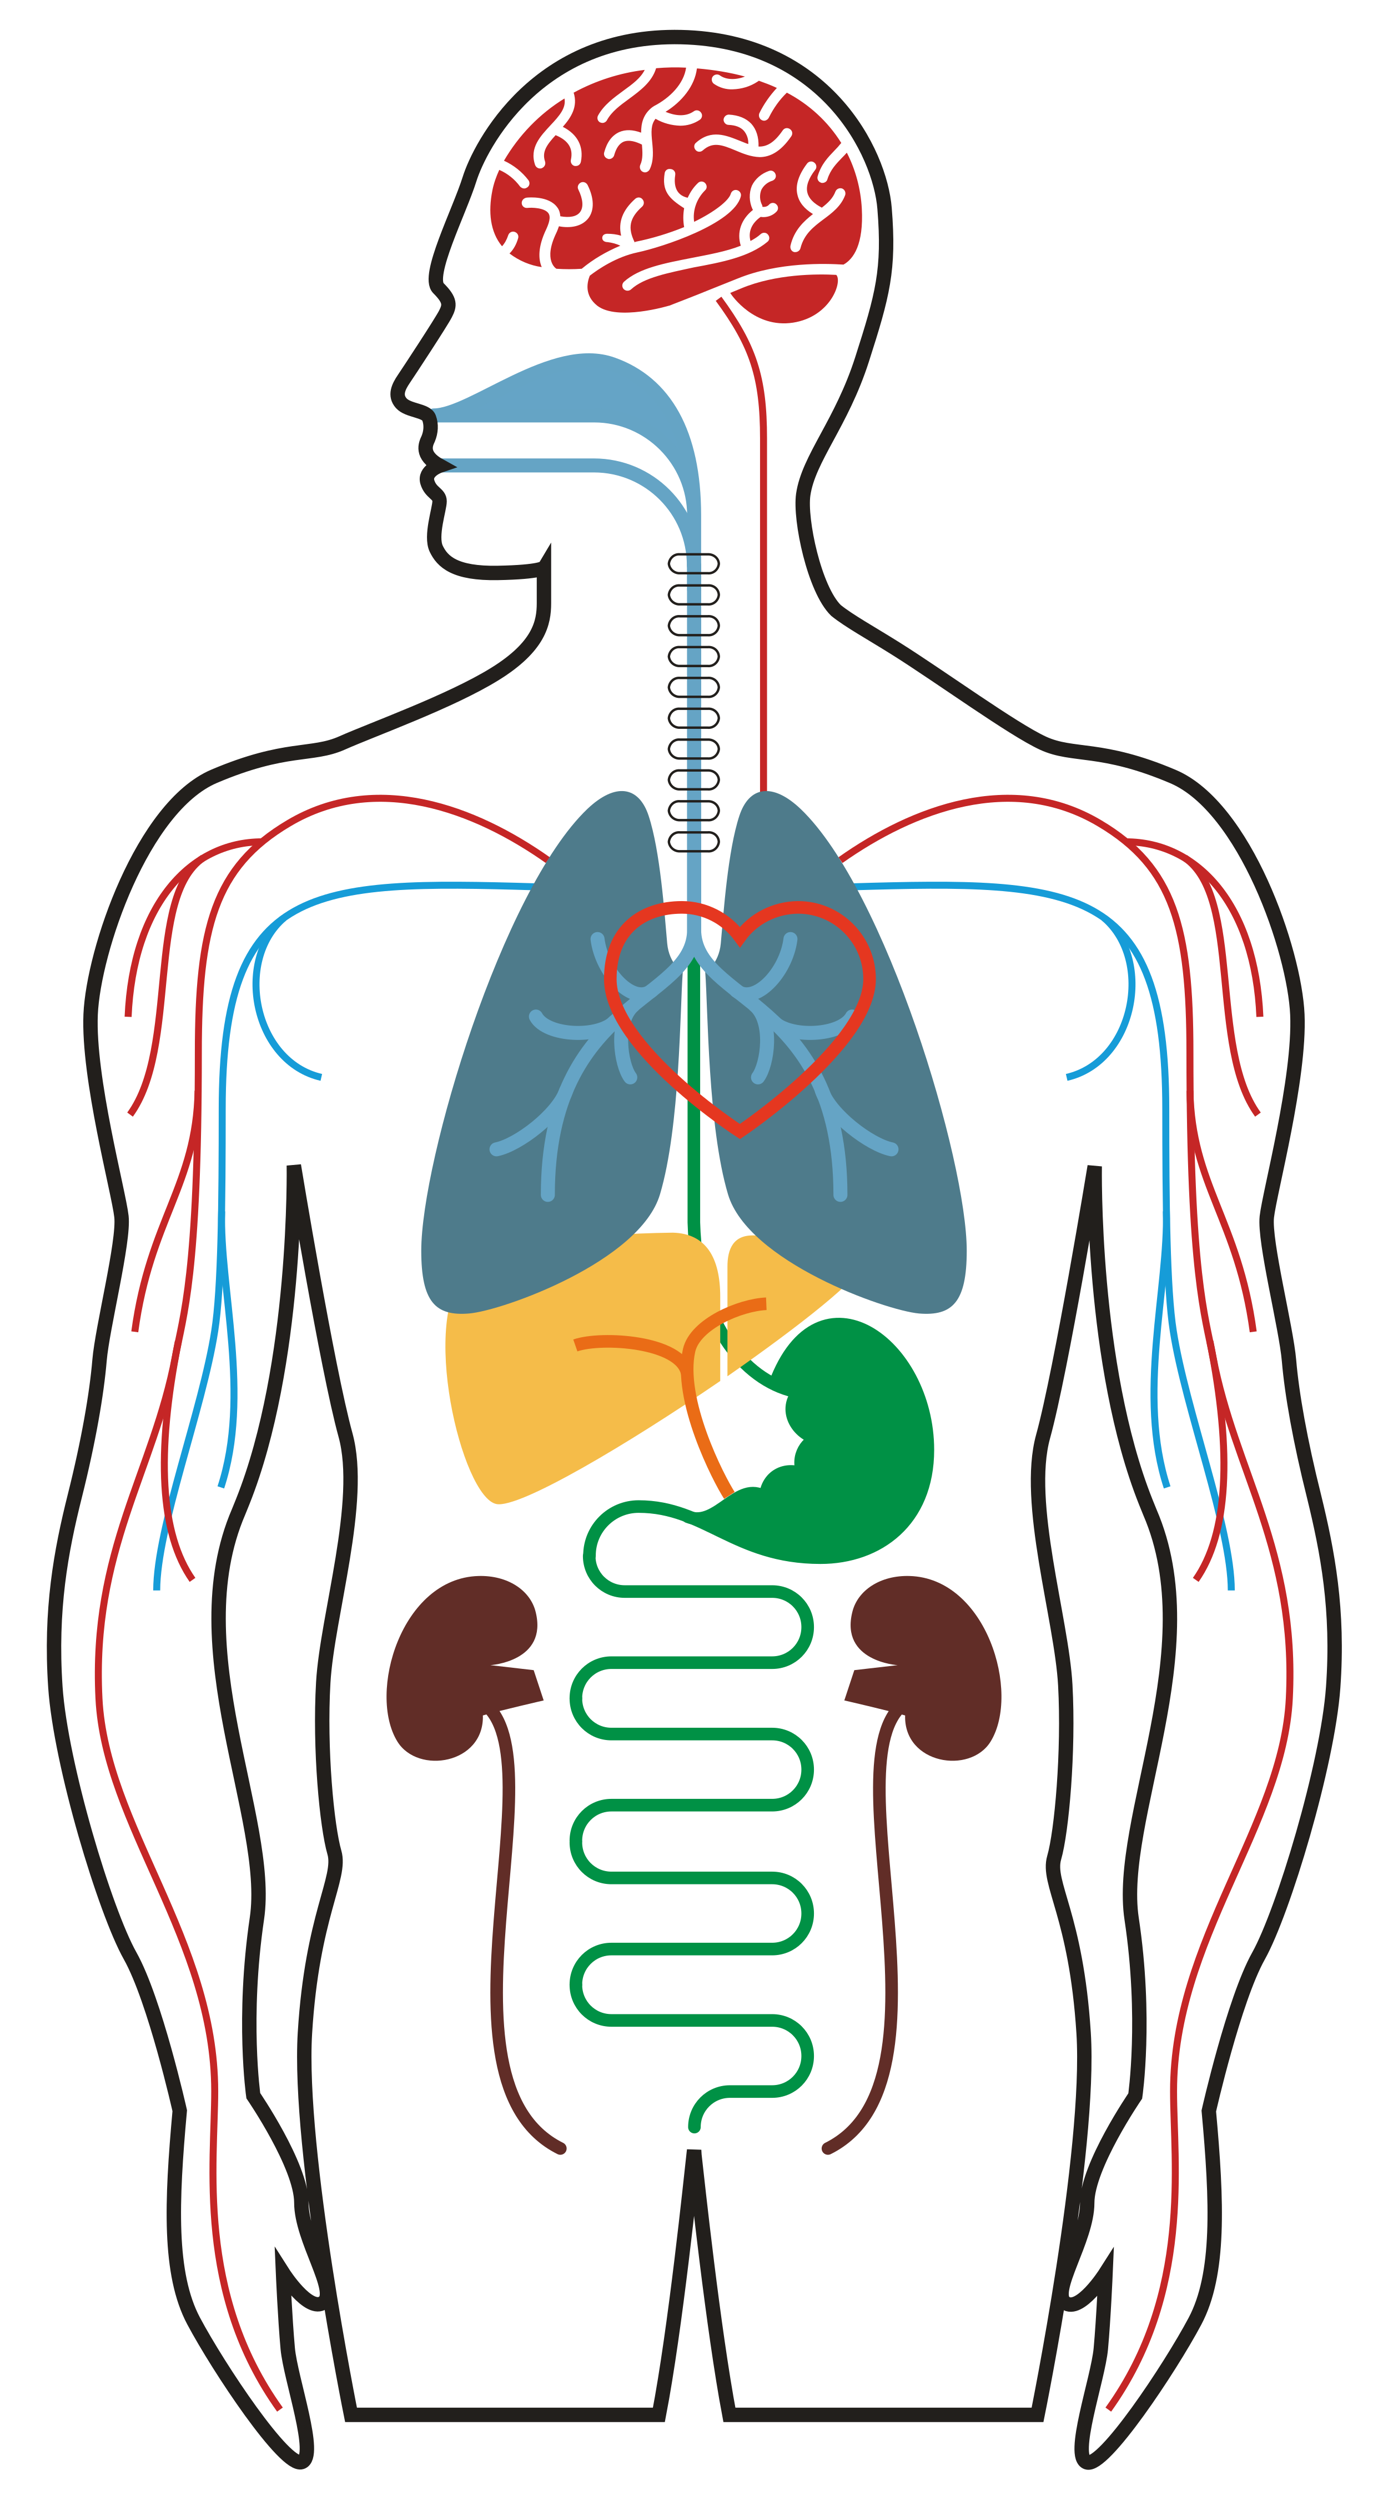 <?xml version="1.0" encoding="UTF-8"?> <!-- Generator: Adobe Illustrator 25.0.0, SVG Export Plug-In . SVG Version: 6.00 Build 0) --> <svg xmlns="http://www.w3.org/2000/svg" xmlns:xlink="http://www.w3.org/1999/xlink" version="1.1" id="Calque_1" x="0px" y="0px" viewBox="0 0 500 900" style="enable-background:new 0 0 500 900;" xml:space="preserve"> <style type="text/css"> .st0{fill:none;stroke:#169CD8;stroke-width:2.519;stroke-miterlimit:10;} .st1{fill:none;stroke:#C52626;stroke-width:2.519;stroke-miterlimit:10;} .st2{fill:none;stroke:#009145;stroke-width:4.535;stroke-linecap:round;stroke-miterlimit:10;} .st3{fill:#009145;} .st4{fill:#F5BC49;} .st5{fill:none;stroke:#EA6C16;stroke-width:4.535;stroke-miterlimit:10;} .st6{fill:#4E7B8B;} .st7{fill:none;stroke:#65A4C5;stroke-width:5.039;stroke-linecap:round;stroke-miterlimit:10;} .st8{fill:#65A4C6;stroke:#65A4C5;stroke-width:5.039;stroke-linecap:round;stroke-linejoin:round;} .st9{fill:none;stroke:#FFFFFF;stroke-width:1.26;stroke-linecap:round;stroke-miterlimit:10;} .st10{fill:none;stroke:#221F1C;stroke-width:0.869;stroke-miterlimit:10;} .st11{fill:none;stroke:#221F1C;stroke-width:5.188;stroke-miterlimit:10;} .st12{fill:#C52626;} .st13{fill:none;stroke:#E53720;stroke-width:4.535;stroke-miterlimit:10;} .st14{fill:#612D27;} .st15{fill:none;stroke:#612D27;stroke-width:4.535;stroke-linecap:round;stroke-miterlimit:10;} </style> <g id="Groupe_2191" transform="translate(818.849 -598.042)"> <g id="Groupe_2190"> <g id="Groupe_2174"> <path id="Tracé_3091" class="st0" d="M-511.9,917.3c80.9-2.4,113-1.1,113,79.9c0,33.7,0.3,64.9,2.7,80 c4.4,28.3,20.9,70.7,20.9,93.4"></path> <path id="Tracé_3092" class="st0" d="M-421.1,928.5c17.9,15.3,10.9,51.8-13.5,57.4"></path> <path id="Tracé_3093" class="st1" d="M-516.1,907.7c26.2-18.5,61.8-32,93.3-13.3c26.9,15.9,32.6,37.9,32.6,82.5 c0,80.4,5.5,94.7,8.3,109.7c7.8,41.2,30.2,69.6,27.5,122.9c-2.3,45.7-41.7,86.8-41.7,141.4c0,25.6,6.7,72.6-23.5,114.6"></path> <path id="Tracé_3094" class="st1" d="M-390.2,990.7c0.6,33.8,17.4,46.6,22.8,86.8"></path> <path id="Tracé_3095" class="st1" d="M-413.3,901.1c26,0,46.6,22.9,48.3,63"></path> <path id="Tracé_3096" class="st1" d="M-392,906.9c20.7,14.3,8.6,68.1,26.3,92.4"></path> <path id="Tracé_3097" class="st1" d="M-383,1080.9c8.1,40.7,6.5,69.4-5.1,85.9"></path> <path id="Tracé_3098" class="st0" d="M-398.7,1034.1c0.8,27.4-10.6,66.3,0.3,99.4"></path> </g> <g id="Groupe_2175"> <path id="Tracé_3099" class="st0" d="M-625.8,917.3c-80.9-2.4-113-1.1-113,79.9c0,33.7-0.3,64.9-2.7,80 c-4.4,28.3-20.9,70.7-20.9,93.4"></path> <path id="Tracé_3100" class="st0" d="M-716.6,928.5c-17.9,15.3-10.9,51.8,13.5,57.4"></path> <path id="Tracé_3101" class="st1" d="M-621.5,907.7c-26.2-18.5-61.8-32-93.3-13.3c-26.9,15.9-32.6,37.9-32.6,82.5 c0,80.4-5.5,94.7-8.3,109.7c-7.8,41.2-30.2,69.6-27.5,122.9c2.3,45.7,41.7,86.8,41.7,141.4c0,25.6-6.7,72.6,23.5,114.6"></path> <path id="Tracé_3102" class="st1" d="M-747.5,990.7c-0.6,33.8-17.4,46.6-22.8,86.8"></path> <path id="Tracé_3103" class="st1" d="M-724.4,901.1c-26,0-46.6,22.9-48.3,63"></path> <path id="Tracé_3104" class="st1" d="M-745.7,906.9c-20.7,14.3-8.6,68.1-26.3,92.4"></path> <path id="Tracé_3105" class="st1" d="M-754.6,1080.9c-8.1,40.7-6.5,69.4,5.1,85.9"></path> <path id="Tracé_3106" class="st0" d="M-739,1034.1c-0.8,27.4,10.6,66.3-0.3,99.4"></path> </g> <path id="Tracé_3107" class="st1" d="M-560,705.6c12.4,16.9,16.2,28.1,16.2,50.3v172.6"></path> <g id="Groupe_2179"> <g id="Groupe_2176"> <path id="Tracé_3108" class="st2" d="M-539.7,1096.2c16-42.9,55.1-14.5,55.1,23.8c0,25.6-17.9,38.8-38.7,38.8 c-30.8,0-41.5-18.4-65.5-18.4c-9.8,0-17.7,7.9-17.7,17.6c0,0,0,0.1,0,0.1"></path> <path id="Tracé_3109" class="st2" d="M-571,1144.1c10.6,4.1,18.1-13.5,27.8-7.1c0.6-7.8,7.4-11,13.7-8.3 c-3-6.4,1.7-12.6,5.8-12.7c-7.2-0.9-13.5-9.7-7.6-16.8c-17.2-3-36.5-22.1-37.6-61.1V929.8"></path> </g> <g id="Groupe_2177"> <path id="Tracé_3110" class="st3" d="M-539.7,1096.2c16-42.9,55.1-14.5,55.1,23.8c0,25.6-17.9,38.8-38.7,38.8 c-24,0-33.1-10-47.6-14.8c10.6,4.1,18.1-13.5,27.8-7.1c0.6-7.8,7.4-11,13.7-8.3c-3-6.4,1.7-12.6,5.8-12.7 c-7.2-0.9-13.5-9.7-7.6-16.8C-534.2,1098.5-537.1,1097.6-539.7,1096.2"></path> </g> <g id="Groupe_2178"> <path id="Tracé_3111" class="st2" d="M-606.6,1158.2c0,7.1,5.7,12.8,12.8,12.8h53.1c7.1,0,12.8,5.7,12.8,12.8c0,0,0,0,0,0 c0,7.1-5.7,12.8-12.8,12.8h-57.9c-7.1,0-12.8,5.7-12.8,12.8c0,0,0,0,0,0"></path> <path id="Tracé_3112" class="st2" d="M-611.4,1209.5c0,7.1,5.7,12.8,12.8,12.8h57.9c7.1,0,12.8,5.7,12.8,12.8c0,0,0,0,0,0 c0,7.1-5.7,12.8-12.8,12.8h-57.9c-7.1,0-12.8,5.7-12.8,12.8"></path> <path id="Tracé_3113" class="st2" d="M-611.4,1261.3c0,7.1,5.7,12.8,12.8,12.8h57.9c7.1,0,12.8,5.7,12.8,12.8 c0,7.1-5.7,12.8-12.8,12.8h-57.9c-7.1,0-12.8,5.7-12.8,12.8"></path> <path id="Tracé_3114" class="st2" d="M-611.4,1312.6c0,7.1,5.7,12.8,12.8,12.8h57.9c7.1,0,12.8,5.7,12.8,12.8 c0,7.1-5.7,12.8-12.8,12.8h-15.2c-7.1,0-12.8,5.7-12.8,12.8"></path> </g> </g> <g id="Groupe_2180"> <path id="Tracé_3115" class="st4" d="M-547.1,1042.8c-7.6-0.3-9.7,4.9-9.7,11.2v39.5c26.4-18.4,48.5-35.9,48.5-40.5 C-508.4,1047.9-525,1044.4-547.1,1042.8z"></path> <path id="Tracé_3116" class="st4" d="M-559.4,1064.9c0-14.1-5.1-22.8-17.1-23.1c-31.8,0.4-64.6,4.4-73.9,13.2 c-17.8,16.9-2.1,82.1,10.4,84.5c8.3,1.6,47.1-21.4,80.6-44.3V1064.9z"></path> <path id="Tracé_3117" class="st5" d="M-556.1,1136.4c-3.9-6-18.6-34.5-14.5-52.3c2.2-9.4,18.3-16.3,27.8-16.7"></path> <path id="Tracé_3118" class="st5" d="M-571.3,1092.5c-2.1-11.6-30.8-13.4-40.3-10.1"></path> </g> <g id="Groupe_2184"> <path id="Tracé_3119" class="st6" d="M-578.5,937.7c-1-11-2.5-33.3-6.7-46c-3.5-10.6-11.9-12.1-22.1-2.4 c-30.7,29.4-59.8,126.4-59.8,159c0,18.4,5.1,23.6,17.2,22.6s61.6-18.7,68.8-42.9c7.3-24.5,7.2-67.1,8.2-79.9 C-572.8,948.1-577.8,945.2-578.5,937.7z"></path> <path id="Tracé_3120" class="st6" d="M-559.2,937.7c1-11,2.5-33.3,6.7-46c3.5-10.6,11.9-12.1,22.1-2.4 c30.7,29.4,59.8,126.4,59.8,159c0,18.4-5.1,23.6-17.2,22.6c-12.2-1.1-61.6-18.7-68.8-42.9c-7.3-24.5-7.2-67.1-8.2-79.9 C-564.9,948.1-559.9,945.2-559.2,937.7z"></path> <g id="Groupe_2183"> <g id="Groupe_2181"> <path id="Tracé_3121" class="st7" d="M-621.5,1028.2c0-70.9,52.7-69.2,52.7-95.6v-131"></path> <path id="Tracé_3122" class="st7" d="M-584.1,954.7c-6.7,5.3-18-6.5-19.5-18.6"></path> <path id="Tracé_3123" class="st7" d="M-597.4,965.8c-5.9,6.1-24.6,5.3-28.4-1.8"></path> <path id="Tracé_3124" class="st7" d="M-614.9,990.7c-3,8.6-17.2,19.5-25.1,21.1"></path> <path id="Tracé_3125" class="st7" d="M-590.7,960c-6.7,5.8-4.6,21.2-1.1,25.9"></path> </g> <g id="Groupe_2182"> <path id="Tracé_3126" class="st7" d="M-516.1,1028.2c0-70.9-52.7-69.2-52.7-95.6v-131"></path> <path id="Tracé_3127" class="st7" d="M-553.6,954.7c6.7,5.3,18-6.5,19.5-18.6"></path> <path id="Tracé_3128" class="st7" d="M-540.3,965.8c5.9,6.1,24.6,5.3,28.4-1.8"></path> <path id="Tracé_3129" class="st7" d="M-522.8,990.7c3,8.6,17.2,19.5,25.1,21.1"></path> <path id="Tracé_3130" class="st7" d="M-546.9,960c6.7,5.8,4.6,21.2,1.1,25.9"></path> </g> <path id="Tracé_3131" class="st7" d="M-660.8,765.6h55.9c19.9,0,36,16.1,36,36l0,0"></path> <path id="Tracé_3132" class="st8" d="M-568.8,783.6c0-29.8-10.6-47.7-29.3-54.4c-21.4-7.8-50.6,18.4-64.5,18.4h57.8 C-585,747.6-568.8,763.7-568.8,783.6v26.7"></path> </g> </g> <g id="Groupe_2185"> <path id="Tracé_3134" class="st10" d="M-559.9,801c-0.2,2-1.9,3.6-4,3.4h-10c-2,0.1-3.8-1.4-4-3.4l0,0c0.2-2,1.9-3.6,4-3.4h10 C-561.8,797.5-560,799-559.9,801z"></path> <path id="Tracé_3135" class="st10" d="M-559.9,812.2c-0.2,2-1.9,3.6-4,3.4h-10c-2,0.1-3.8-1.4-4-3.4l0,0c0.2-2,1.9-3.6,4-3.4h10 C-561.8,808.6-560,810.1-559.9,812.2z"></path> <path id="Tracé_3136" class="st10" d="M-559.9,823.3c-0.2,2-1.9,3.6-4,3.4h-10c-2,0.1-3.8-1.4-4-3.4l0,0c0.2-2,1.9-3.6,4-3.4h10 C-561.8,819.7-560,821.2-559.9,823.3z"></path> <path id="Tracé_3137" class="st10" d="M-559.9,834.4c-0.2,2-1.9,3.6-4,3.4h-10c-2,0.1-3.8-1.4-4-3.4l0,0c0.2-2,1.9-3.6,4-3.4h10 C-561.8,830.8-560,832.3-559.9,834.4z"></path> <path id="Tracé_3138" class="st10" d="M-559.9,845.5c-0.2,2-1.9,3.6-4,3.4h-10c-2,0.1-3.8-1.4-4-3.4l0,0c0.2-2,1.9-3.6,4-3.4h10 C-561.8,841.9-560,843.5-559.9,845.5z"></path> <path id="Tracé_3139" class="st10" d="M-559.9,856.6c-0.2,2-1.9,3.6-4,3.4h-10c-2,0.1-3.8-1.4-4-3.4l0,0c0.2-2,1.9-3.6,4-3.4h10 C-561.8,853-560,854.6-559.9,856.6z"></path> <path id="Tracé_3140" class="st10" d="M-559.9,867.7c-0.2,2-1.9,3.6-4,3.4h-10c-2,0.1-3.8-1.4-4-3.4l0,0c0.2-2,1.9-3.6,4-3.4h10 C-561.8,864.2-560,865.7-559.9,867.7z"></path> <path id="Tracé_3141" class="st10" d="M-559.9,878.8c-0.2,2-1.9,3.6-4,3.4h-10c-2,0.1-3.8-1.4-4-3.4l0,0c0.2-2,1.9-3.6,4-3.4h10 C-561.8,875.3-560,876.8-559.9,878.8z"></path> <path id="Tracé_3142" class="st10" d="M-559.9,889.9c-0.2,2-1.9,3.6-4,3.4h-10c-2,0.1-3.8-1.4-4-3.4l0,0c0.2-2,1.9-3.6,4-3.4h10 C-561.8,886.4-560,887.9-559.9,889.9z"></path> <path id="Tracé_3143" class="st10" d="M-559.9,901.1c-0.2,2-1.9,3.6-4,3.4h-10c-2,0.1-3.8-1.4-4-3.4l0,0c0.2-2,1.9-3.6,4-3.4h10 C-561.8,897.5-560,899-559.9,901.1z"></path> </g> <path id="Tracé_3144" class="st11" d="M-345.5,1136.7c-5-19.9-8-36.9-9-48.8s-9-42.9-8-51.8s12-49.8,11-72.8 s-18.9-74.7-44.8-85.7s-35.9-7-46.8-12s-36.9-23.9-52.8-33.9c-9.4-5.9-17.1-10.1-21.8-13.9c-7.8-7.6-13.1-32.7-11.8-41.7 c1.9-13.1,13.8-25.6,21.2-48.7s9.9-32.2,8.1-54.3c-1.6-20.2-21.4-60.5-73.3-61.7s-72.5,39.3-76.2,51.1s-15.6,34.9-11.2,39.3 s4.1,6.2,2.5,9.3s-13.1,20.6-15,23.4s-3.4,5.9-0.9,8.7s9,2.5,10,5.3c0.9,2.4,0.7,5.1-0.3,7.5c-0.9,1.9-2.8,5.9,4.1,9.7 c0,0-5.6,1.9-4.4,5.9s4.4,4.1,4.4,6.9s-3.4,12.5-1.2,17.1s6.6,9,22.2,8.7s16.6-1.9,16.6-1.9v12.8c0,7-1.7,15.6-17.7,25.5 s-44,19.9-55,24.8s-20.2,1-46.1,12s-43.5,62.8-44.5,85.7s10.1,63.8,11.1,72.8s-6.9,39.9-7.9,51.8s-3.9,28.9-8.9,48.8 s-8.9,40.9-7,68.8s17.9,80.7,26.9,96.7s17.9,55.8,17.9,55.8c-3,32.9-4,58.8,5,75.7s32.9,52.8,38.9,50.8s-4-29.9-5-40.9 s-1.7-27.2-1.7-27.2s9.3,14.6,14.6,10.6s-8-22.6-8-35.9s-17.3-38.5-17.3-38.5s-4-27.9,1.3-63.8s-27.9-97-6.6-146.4 c0.5-1.2,1-2.5,1.5-3.7c19.7-49.3,18.4-121,18.4-121s12,73.1,18.6,97s-6.6,65.1-8,89.1s1.3,51.9,4,61.2s-8,22.5-10.6,65 s16.6,137.5,16.6,137.5h110.9c6-31.1,11.5-84.8,12.6-94.5l0.1-0.8l0.1,1.7c1.1,9.7,6.7,62.4,12.6,93.6h111c0,0,19.3-95,16.6-137.5 s-13.3-53.8-10.6-63.1s5.3-38.2,4-62.1s-14.6-65.6-8-89.5s18.6-97.3,18.6-97.3s-1.3,71.6,18.4,120.9c0.5,1.3,1,2.4,1.5,3.7 c21.3,49.3-12,110.5-6.6,146.3s1.3,63.8,1.3,63.8s-17.3,25.2-17.3,38.5s-13.3,31.9-8,35.9s14.6-10.6,14.6-10.6s-0.7,16.3-1.7,27.2 s-11,38.9-5,40.9s29.9-33.9,38.9-50.8s8-42.9,5-75.7c0,0,9-39.9,17.9-55.8s24.9-68.8,26.9-96.7S-340.6,1156.7-345.5,1136.7z"></path> <g id="Groupe_2186"> <path id="Tracé_3145" class="st12" d="M-559.1,700.7L-559.1,700.7c2-0.8,4-1.6,6-2.4c14.7-6,31.8-5.4,38.1-5 c3.6-2,7.3-7.2,6.6-20.2c-0.4-7-2.2-13.9-5.4-20.1c-0.6,0.7-1.2,1.3-1.8,1.9c-2,2.1-4.1,4.2-5.2,7.7c-0.2,0.8-1,1.3-1.8,1.3 c-0.2,0-0.4,0-0.5-0.1c-1-0.3-1.5-1.4-1.2-2.3c1.3-4.4,3.8-6.9,6-9.2c0.9-0.9,1.7-1.8,2.5-2.8c-4.8-7.7-11.6-13.9-19.6-18.1 c-2.7,2.6-4.8,5.6-6.5,9c-0.3,0.6-1,1.1-1.7,1.1c-0.3,0-0.6-0.1-0.8-0.2c-0.9-0.4-1.3-1.6-0.9-2.5c1.6-3.3,3.8-6.4,6.3-9.1 c-2.1-1-4.3-1.8-6.5-2.6c-0.1,0.1-0.2,0.2-0.4,0.3c-2.7,1.8-5.8,2.7-9,2.8c-2.4,0.1-4.8-0.6-6.8-2c-0.8-0.6-1-1.8-0.4-2.6 c0,0,0,0,0,0c0.6-0.8,1.8-1,2.6-0.4c0,0,0,0,0,0c2.2,1.6,5.7,1.7,9,0.4c-5.5-1.5-11.2-2.4-16.9-2.9c-0.1,0-0.2,0-0.4,0 c-0.8,6.4-5.5,12-11.3,15.6c2.9,1.2,6.9,2.1,10.2-0.2c0.8-0.6,2-0.4,2.6,0.5c0.6,0.8,0.4,2-0.5,2.6c-2.1,1.4-4.5,2.1-7,2.1 c-3.1-0.1-6.2-0.9-8.9-2.5c-1.7,2.1-1.6,4.7-1.2,8.5c0.3,3.1,0.6,6.6-0.9,9.7c-0.3,0.6-1,1.1-1.7,1.1c-0.3,0-0.6-0.1-0.8-0.2 c-0.9-0.4-1.3-1.6-0.9-2.5c0,0,0,0,0,0c1-2.1,0.8-4.7,0.6-7.3c-2-1-4.6-1.9-6.7-1c-1.5,0.7-2.6,2.3-3.3,4.8 c-0.2,0.8-1,1.4-1.8,1.4c-0.2,0-0.3,0-0.5-0.1c-1-0.3-1.6-1.3-1.3-2.3c0,0,0,0,0,0c1-3.7,2.8-6.1,5.4-7.3c2.3-1,4.9-0.9,7.9,0.2 c0-3.3,0.7-6.7,4.2-9.3c0,0,0,0,0,0c0,0,0,0,0.1,0c0,0,0.1,0,0.1-0.1c0,0,0.1-0.1,0.1-0.1c5.9-3,10.9-8.1,11.7-13.9 c-3.6-0.2-7.2-0.1-10.8,0.2c-1.5,5-5.8,8.1-9.7,11c-3.3,2.4-6.3,4.6-8,7.7c-0.3,0.6-1,1-1.6,1c-0.3,0-0.6-0.1-0.9-0.2 c-0.9-0.5-1.2-1.6-0.7-2.5c2.1-3.8,5.7-6.4,9.1-8.9c3.3-2.4,6.2-4.5,7.7-7.5c-9,1.1-17.7,3.9-25.6,8.2c1.6,5.1-1,9-3.9,12.3 c5.3,2.7,7.6,7.1,6.5,12.6c-0.2,0.9-0.9,1.5-1.8,1.5c-0.1,0-0.3,0-0.4,0c-1-0.2-1.6-1.2-1.4-2.2c0.9-4.1-0.9-7-5.5-8.9 c-3.2,3.5-5,6-3.8,9.5c0.3,1-0.2,2-1.2,2.4c0,0,0,0,0,0c-0.2,0.1-0.4,0.1-0.6,0.1c-0.8,0-1.5-0.5-1.8-1.3 c-2.1-6.2,2-10.4,5.5-14.2c3.4-3.6,5.7-6.3,5.1-9.7c-9,5.5-16.5,13.3-21.8,22.4c3.5,1.6,6.5,4,8.8,7c0.6,0.8,0.5,2-0.4,2.6 c-0.3,0.2-0.7,0.4-1.1,0.4c-0.6,0-1.1-0.3-1.5-0.7c-1.9-2.6-4.5-4.7-7.5-6c-1.1,2.4-2,4.9-2.5,7.5c-1.5,7.6-0.8,14.8,3.5,20 c1-1.1,1.7-2.4,2.2-3.9c0.3-1,1.3-1.6,2.3-1.3c1,0.3,1.6,1.3,1.3,2.3c-0.6,2.1-1.6,4-3.1,5.5c3.4,2.6,7.4,4.3,11.6,4.9 c-1.2-2.8-1.5-7.2,1.7-13.8c0.8-1.8,1.7-4.2,0.7-5.6c-1.4-2-6.1-2.1-7.6-1.9c-1,0.1-1.9-0.6-2-1.6c0,0,0,0,0,0 c-0.1-1,0.6-1.9,1.7-2.1c0,0,0,0,0,0c0.8-0.1,8.1-0.7,11.1,3.5c0.7,0.9,1,2,1.1,3.2c3.4,0.6,5.9,0.1,7.1-1.5 c1.3-1.7,1.1-4.6-0.6-8.1c-0.5-0.9-0.1-2,0.8-2.5c0,0,0,0,0,0c0.9-0.5,2-0.1,2.5,0.8c2.4,4.8,2.5,9.1,0.3,12 c-1,1.3-3.2,3.2-7.6,3.2c-1,0-2-0.1-3-0.3c-0.3,0.8-0.6,1.7-1,2.5c-4.7,9.8-0.1,12.7,0.1,12.8c0,0,0,0,0,0c3,0.2,6.1,0.2,9.1,0 c4.2-3.5,8.9-6.2,13.9-8.3c-1.4-0.7-3-1.1-4.6-1.3h0c-1,0-1.9-0.5-1.9-1.5s0.8-1.5,1.8-1.5c1.7,0,3.4,0.2,5,0.7 c-1.1-4.9,0.5-9.2,5.1-13.3c0.8-0.7,2-0.6,2.6,0.2c0.7,0.8,0.6,1.9-0.1,2.6c0,0,0,0,0,0c-4.6,4.1-5.3,7.7-2.7,12.9 c0.1,0,0.1-0.1,0.2-0.2c6-1.2,11.9-3,17.6-5.3c-0.4-2.2-0.4-4.6,0-6.8h0c-5.5-3.5-8.1-6.2-7-12.7c0.2-1,1.1-1.6,2.1-1.4 c0,0,0.1,0,0.1,0c1,0.1,1.7,1,1.6,1.9c0,0,0,0.1,0,0.1c-0.5,3.2-0.2,7.2,4.3,8.3c0.1,0,0.1,0,0.2,0c0.9-2,2.1-3.8,3.7-5.3 c0.7-0.7,1.9-0.7,2.6,0.1c0,0,0,0,0,0c0.7,0.8,0.7,1.9-0.1,2.6c-3,3-4.5,7.2-3.9,11.3c7.6-3.7,12.5-7.7,13.2-10.1 c0.3-1,1.3-1.6,2.3-1.3c0,0,0,0,0,0c1,0.3,1.6,1.3,1.3,2.3c0,0,0,0,0,0c-2.6,9.8-28.2,18.2-37.2,20.1c-7.6,1.6-14.1,6-17.2,8.4 c-1.1,2.8-1.8,7.2,2.7,10.8c7.3,5.6,25.8,0,25.8,0l0.1,0C-572.6,706.1-566,703.5-559.1,700.7L-559.1,700.7z M-528.1,656.9 c0.6-0.8,1.8-1,2.6-0.3c0.8,0.6,1,1.8,0.3,2.6c0,0,0,0,0,0c-2.4,3.1-3.4,5.9-2.8,8.2c0.5,2.1,2.3,3.9,5.2,5.4 c2.2-1.7,4-3.4,4.9-5.8c0.4-1,1.5-1.4,2.4-1.1c1,0.4,1.4,1.5,1.1,2.4c-1.5,4-4.7,6.4-7.8,8.7c-3.6,2.7-7,5.3-8.3,10.4 c-0.2,0.8-1,1.4-1.8,1.4c-0.1,0-0.3,0-0.4,0c-1-0.2-1.6-1.2-1.4-2.3c1.3-5.6,4.8-8.8,8.1-11.4c-3.1-1.9-5-4.2-5.6-7 C-532.4,664.8-531.2,661-528.1,656.9L-528.1,656.9z M-553.9,652.2c-5-2.1-8.2-3.2-11.8,0c-0.8,0.7-2,0.6-2.6-0.2 c-0.7-0.8-0.6-2,0.2-2.6c5.5-4.9,10.9-2.6,15.7-0.7c1.1,0.4,2.1,0.9,3.1,1.2c0.1-1.8-0.5-3.5-1.6-4.8c-1.2-1.3-3-2-5.5-2.1 c-1,0-1.8-0.9-1.8-1.9c0,0,0,0,0,0c0.1-1,0.9-1.8,1.9-1.8c3.5,0.2,6.2,1.3,8.1,3.3c1.8,2,2.7,4.8,2.6,8.2 c2.9,0.1,5.6-1.3,8.7-5.8c0.6-0.9,1.7-1.1,2.6-0.5c0.9,0.6,1.1,1.7,0.5,2.6c0,0,0,0,0,0c-3.9,5.7-7.8,7.5-11.4,7.5 C-548.4,654.5-551.3,653.3-553.9,652.2z M-591.5,702.2c-0.3,0.3-0.8,0.5-1.3,0.5c-0.5,0-1-0.2-1.4-0.6c-0.7-0.8-0.6-1.9,0.1-2.6 c0,0,0,0,0,0c5.5-5,14.7-6.7,24.4-8.6c6.1-1.2,12.4-2.3,17.7-4.4c-1.5-4.8,0.1-9.5,4.4-12.9c-0.1-0.1-0.1-0.2-0.2-0.3 c-1.2-2.7-1.3-5.7-0.2-8.4c1.2-2.5,3.5-4.4,6.1-5.3c1-0.4,2,0.1,2.4,1.1c0.4,1-0.1,2-1.1,2.4c0,0,0,0,0,0c-1.7,0.5-3.2,1.7-4,3.3 c-0.7,1.8-0.6,3.8,0.3,5.5c0.1,0.2,0.1,0.4,0.1,0.6c0.9,0.1,1.8-0.1,2.4-0.8c0.7-0.8,1.9-0.8,2.6-0.1c0,0,0,0,0,0 c0.8,0.7,0.8,1.9,0.1,2.6c-1.2,1.3-3,2-4.7,2c-0.3,0-0.7,0-1-0.1c-3.3,2.3-4.6,5.4-3.7,8.7c1.3-0.7,2.6-1.5,3.7-2.5 c0.8-0.7,2-0.6,2.6,0.2c0,0,0,0,0,0c0.7,0.8,0.6,2-0.2,2.6c0,0,0,0,0,0c-6.6,5.5-16.7,7.4-26.5,9.2 C-578.1,696.3-586.8,697.9-591.5,702.2L-591.5,702.2z"></path> <path id="Tracé_3146" class="st12" d="M-551.7,701.8c-1.4,0.6-2.7,1.1-4.1,1.7c0.6,1,8.8,12.8,22.6,10.7 c13.6-2.1,17.9-14.8,15.6-17.2C-524.8,696.6-539.4,696.7-551.7,701.8z"></path> </g> <path id="Tracé_3147" class="st13" d="M-531.4,924.7c14.3,0,25.8,11.6,25.8,25.8c0,23.6-46.7,54.9-46.7,54.9 s-46.7-30.2-46.7-54.9c0-17.8,11.6-25.8,25.8-25.8c8.3,0,16,4,20.9,10.7C-547.5,928.7-539.7,924.8-531.4,924.7z"></path> <g id="Groupe_2189"> <g id="Groupe_2187"> <path id="Tracé_3148" class="st14" d="M-642.2,1197.5c0,0,20.8-1.3,16.3-19.2c-1.9-7.7-10-13.2-20.6-12.9 c-27.8,0.8-40,42.1-29.2,59.6c7.4,12,31.3,8.1,30.8-9.4c6.2-1.8,21.9-5.4,21.9-5.4l-3.6-10.9L-642.2,1197.5z"></path> <path id="Tracé_3149" class="st15" d="M-644.6,1211.2c27.6,20.4-21.3,136,27.6,160.3"></path> </g> <g id="Groupe_2188"> <path id="Tracé_3150" class="st14" d="M-495.5,1197.5c0,0-20.8-1.3-16.3-19.2c1.9-7.7,10-13.2,20.6-12.9 c27.8,0.8,40,42.1,29.2,59.6c-7.4,12-31.3,8.1-30.8-9.4c-6.2-1.8-21.9-5.4-21.9-5.4l3.6-10.9L-495.5,1197.5z"></path> <path id="Tracé_3151" class="st15" d="M-493,1211.2c-27.6,20.4,21.3,136-27.6,160.3"></path> </g> </g> </g> </g> </svg> 